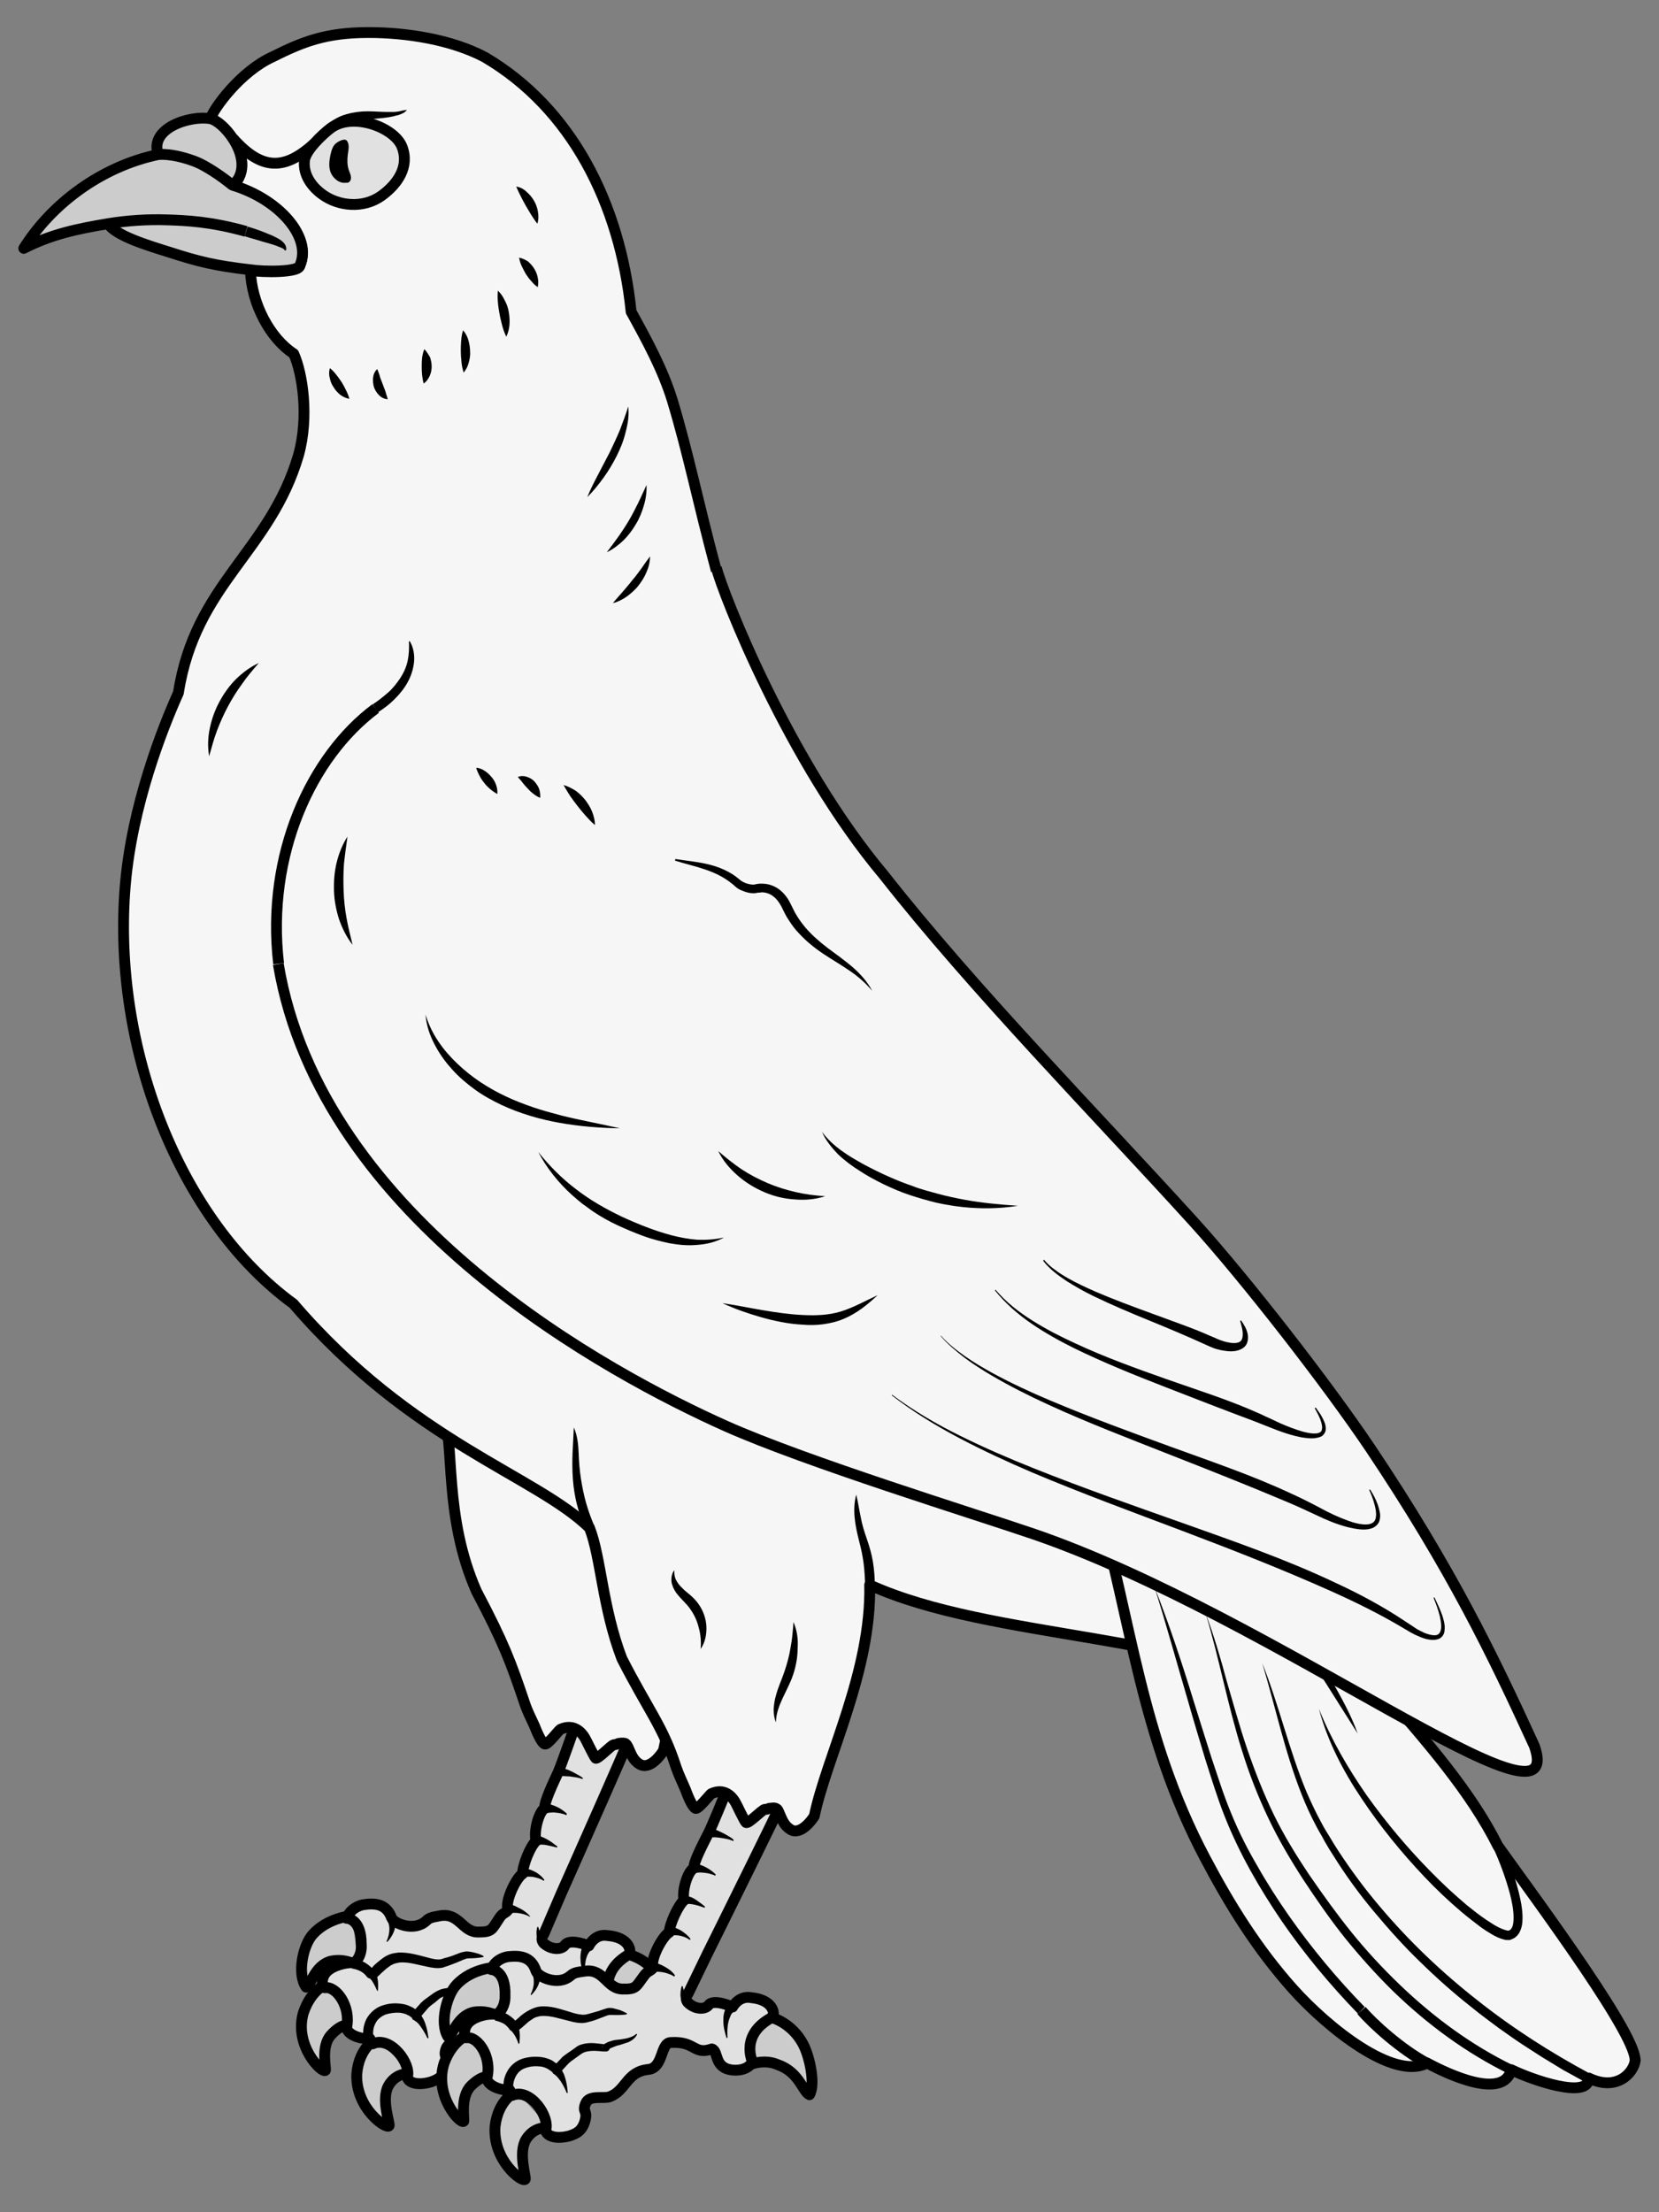 <?xml version="1.0" encoding="UTF-8" standalone="no"?>
<!DOCTYPE svg PUBLIC "-//W3C//DTD SVG 1.1//EN" "http://www.w3.org/Graphics/SVG/1.1/DTD/svg11.dtd">
<svg xmlns="http://www.w3.org/2000/svg" xmlns:dc="http://purl.org/dc/elements/1.1/" version="1.1" xmlns:xl="http://www.w3.org/1999/xlink" viewBox="67.5 85.5 229.5 306" width="229.5" height="306">
  <rect x="67.5" y="85.5" width="229.5" height="306" fill="#808080" stroke="none"/>
  <defs>
    <clipPath id="artboard_clip_path">
      <path d="M 67.5 85.5 L 297 85.5 L 297 391.5 L 67.5 391.5 Z"/>
    </clipPath>
  </defs>
  <g id="Pigeon_(1)" stroke-dasharray="none" fill="none" stroke="none" stroke-opacity="1" fill-opacity="1">
    <title>Pigeon (1)</title>
    <g id="Pigeon_(1)_Art" clip-path="url(#artboard_clip_path)">
      <title>Art</title>
      <g id="Group_139">
        <g id="Graphic_138">
          <path d="M 158.93 359.346 C 157.291 356.556 154.722 355.936 154.722 355.936 C 154.722 355.936 150.824 354.784 150.16 358.062 C 149.495 361.339 151.444 362.624 151.444 362.624 C 151.444 362.624 153.526 361.472 155.696 362.358 C 158.62 363.288 159.24 365.99 160.17 366.3 C 160.923 364.839 159.948 361.029 158.93 359.346 Z" fill="#ccc"/>
          <path d="M 158.93 359.346 C 157.291 356.556 154.722 355.936 154.722 355.936 C 154.722 355.936 150.824 354.784 150.16 358.062 C 149.495 361.339 151.444 362.624 151.444 362.624 C 151.444 362.624 153.526 361.472 155.696 362.358 C 158.62 363.288 159.24 365.99 160.17 366.3 C 160.923 364.839 159.948 361.029 158.93 359.346 Z" stroke="black" stroke-linecap="butt" stroke-linejoin="round" stroke-width="1.5"/>
        </g>
        <g id="Graphic_137">
          <path d="M 116.187 350.488 C 116.187 350.488 112.865 350.709 110.739 353.101 C 109.41 354.607 108.568 358.549 109.853 360.365 C 110.473 360.276 110.96 357.397 113.264 356.777 C 115.522 356.29 117.073 357.53 117.073 357.53" fill="#ccc"/>
          <path d="M 116.187 350.488 C 116.187 350.488 112.865 350.709 110.739 353.101 C 109.41 354.607 108.568 358.549 109.853 360.365 C 110.473 360.276 110.96 357.397 113.264 356.777 C 115.522 356.29 117.073 357.53 117.073 357.53" stroke="black" stroke-linecap="butt" stroke-linejoin="round" stroke-width="1.5"/>
        </g>
        <g id="Graphic_136">
          <path d="M 113.175 359.701 C 113.175 359.701 110.65 360.321 109.454 363.953 C 108.17 368.515 112.068 372.324 112.511 371.881 C 112.643 371.615 111.846 368.515 113.308 366.965 C 114.769 365.37 115.744 365.547 116.098 365.724" fill="#ccc"/>
          <path d="M 113.175 359.701 C 113.175 359.701 110.65 360.321 109.454 363.953 C 108.17 368.515 112.068 372.324 112.511 371.881 C 112.643 371.615 111.846 368.515 113.308 366.965 C 114.769 365.37 115.744 365.547 116.098 365.724" stroke="black" stroke-linecap="butt" stroke-linejoin="round" stroke-width="1.5"/>
        </g>
        <g id="Graphic_135">
          <path d="M 119.597 367.496 C 119.597 367.496 117.161 368.603 116.851 372.413 C 116.674 377.152 120.971 380.075 121.325 379.544 C 121.502 379.322 120.173 375.912 121.236 374.007 C 122.299 372.147 124.115 372.28 124.514 372.368" fill="#ccc"/>
          <path d="M 119.597 367.496 C 119.597 367.496 117.161 368.603 116.851 372.413 C 116.674 377.152 120.971 380.075 121.325 379.544 C 121.502 379.322 120.173 375.912 121.236 374.007 C 122.299 372.147 124.115 372.28 124.514 372.368" stroke="black" stroke-linecap="butt" stroke-linejoin="round" stroke-width="1.5"/>
        </g>
        <g id="Graphic_134">
          <path d="M 144.712 330.644 C 144.18 331.796 142.63 335.029 142.896 335.605 C 142.054 336.004 141.301 338.794 141.655 340.167 C 140.858 340.832 139.795 343.534 139.795 344.685 C 138.821 345.305 137.27 348.716 137.802 349.646 C 137.536 350.133 137.049 350.045 136.562 350.842 C 135.543 352.348 135.632 352.747 133.727 352.747 C 131.468 352.835 131.069 350.045 128.412 350.488 C 127.614 350.665 126.95 350.665 126.463 351.196 C 124.78 352.747 121.989 351.551 121.679 350.798 C 120.926 348.76 119.287 348.716 117.649 348.982 C 115.877 349.425 115.434 350.842 115.434 350.842 C 115.434 350.842 117.471 350.798 117.471 354.385 C 117.56 355.227 117.338 356.29 116.541 356.999 C 116.098 356.954 115.567 356.999 114.947 357.132 C 111.713 357.929 112.112 359.656 112.112 360.188 C 112.2 360.454 112.2 360.409 112.466 360.454 C 113.972 360.188 116.098 362.978 115.434 366.034 C 115.788 367.23 117.914 367.585 118.667 367.496 C 118.756 367.718 118.889 367.983 119.066 368.205 C 121.546 367.053 124.425 370.995 123.85 372.811 C 123.894 373.431 125.001 374.096 127.127 373.476 C 128.102 373.121 128.943 372.723 129.253 371.261 C 129.563 369.799 128.766 370.154 129.209 368.869 C 129.652 367.585 131.734 368.161 132.531 367.806 C 134.746 366.788 134.657 364.263 137.669 363.82 C 139.751 363.51 139.175 360.144 140.592 359.966 C 144.091 359.612 143.781 361.605 146.306 360.631 C 147.281 360.852 146.616 363.288 149.318 363.421 C 151.533 363.51 152.02 362.137 152.02 362.137 C 152.02 362.137 150.071 358.416 154.5 355.847 C 154.899 355.36 154.545 353.455 151.533 353.234 C 149.761 352.924 148.964 354.651 148.964 354.651 C 148.964 354.651 146.306 353.544 145.642 354.563 C 145.199 355.183 143.87 355.271 142.763 354.341 C 142.143 353.721 142.718 353.057 142.718 353.057 L 145.11 347.476 C 145.11 347.476 156.538 321.874 156.715 320.811 C 156.981 317.578 150.071 315.54 150.071 315.54 C 150.071 315.54 145.553 328.695 144.712 330.644 Z" fill="#e1e1e1"/>
          <path d="M 144.712 330.644 C 144.18 331.796 142.63 335.029 142.896 335.605 C 142.054 336.004 141.301 338.794 141.655 340.167 C 140.858 340.832 139.795 343.534 139.795 344.685 C 138.821 345.305 137.27 348.716 137.802 349.646 C 137.536 350.133 137.049 350.045 136.562 350.842 C 135.543 352.348 135.632 352.747 133.727 352.747 C 131.468 352.835 131.069 350.045 128.412 350.488 C 127.614 350.665 126.95 350.665 126.463 351.196 C 124.78 352.747 121.989 351.551 121.679 350.798 C 120.926 348.76 119.287 348.716 117.649 348.982 C 115.877 349.425 115.434 350.842 115.434 350.842 C 115.434 350.842 117.471 350.798 117.471 354.385 C 117.56 355.227 117.338 356.29 116.541 356.999 C 116.098 356.954 115.567 356.999 114.947 357.132 C 111.713 357.929 112.112 359.656 112.112 360.188 C 112.2 360.454 112.2 360.409 112.466 360.454 C 113.972 360.188 116.098 362.978 115.434 366.034 C 115.788 367.23 117.914 367.585 118.667 367.496 C 118.756 367.718 118.889 367.983 119.066 368.205 C 121.546 367.053 124.425 370.995 123.85 372.811 C 123.894 373.431 125.001 374.096 127.127 373.476 C 128.102 373.121 128.943 372.723 129.253 371.261 C 129.563 369.799 128.766 370.154 129.209 368.869 C 129.652 367.585 131.734 368.161 132.531 367.806 C 134.746 366.788 134.657 364.263 137.669 363.82 C 139.751 363.51 139.175 360.144 140.592 359.966 C 144.091 359.612 143.781 361.605 146.306 360.631 C 147.281 360.852 146.616 363.288 149.318 363.421 C 151.533 363.51 152.02 362.137 152.02 362.137 C 152.02 362.137 150.071 358.416 154.5 355.847 C 154.899 355.36 154.545 353.455 151.533 353.234 C 149.761 352.924 148.964 354.651 148.964 354.651 C 148.964 354.651 146.306 353.544 145.642 354.563 C 145.199 355.183 143.87 355.271 142.763 354.341 C 142.143 353.721 142.718 353.057 142.718 353.057 L 145.11 347.476 C 145.11 347.476 156.538 321.874 156.715 320.811 C 156.981 317.578 150.071 315.54 150.071 315.54 C 150.071 315.54 145.553 328.695 144.712 330.644 Z" stroke="black" stroke-linecap="butt" stroke-linejoin="round" stroke-width="1.5"/>
        </g>
        <g id="Graphic_133">
          <path d="M 143.161 353.81 C 142.896 353.632 142.63 353.411 142.408 353.101 C 142.187 352.791 142.054 352.437 141.965 352.038 L 141.833 352.038 C 141.7 352.437 141.7 352.879 141.744 353.367 C 141.788 353.81 141.921 354.297 142.187 354.74 Z" fill="black"/>
        </g>
        <g id="Graphic_132">
          <path d="M 120.926 350.842 C 121.059 351.063 121.192 351.285 121.236 351.506 C 121.325 351.772 121.369 352.038 121.369 352.304 C 121.369 352.879 121.236 353.455 120.971 354.031 L 121.059 354.12 C 121.502 353.677 121.856 353.101 122.078 352.437 C 122.166 352.127 122.255 351.772 122.255 351.418 C 122.255 351.063 122.211 350.665 122.122 350.31 Z" fill="black"/>
        </g>
        <g id="Graphic_131">
          <path d="M 119.775 360.852 C 119.819 360.409 119.819 359.966 119.775 359.479 C 119.73 359.258 119.686 358.992 119.642 358.77 C 119.553 358.505 119.465 358.239 119.243 357.973 L 118.402 358.992 C 118.49 358.992 118.623 359.125 118.756 359.258 C 118.889 359.391 119.022 359.568 119.11 359.745 C 119.332 360.099 119.509 360.498 119.686 360.897 Z" fill="black"/>
        </g>
        <g id="Graphic_130">
          <path d="M 124.514 364.794 C 124.691 364.883 124.913 365.016 125.134 365.193 C 125.356 365.37 125.533 365.592 125.71 365.857 C 126.064 366.345 126.374 366.876 126.64 367.452 L 126.773 367.408 C 126.684 366.788 126.596 366.167 126.374 365.547 C 126.286 365.237 126.153 364.927 125.976 364.617 C 125.798 364.307 125.621 363.997 125.311 363.687 Z" fill="black"/>
        </g>
        <g id="Graphic_129">
          <path d="M 148.477 358.903 C 148.388 358.15 148.388 357.397 148.521 356.689 C 148.609 356.334 148.698 356.024 148.875 355.714 C 149.052 355.448 149.23 355.183 149.451 355.006 L 148.477 354.075 C 148.166 354.474 147.989 354.917 147.901 355.316 C 147.812 355.759 147.768 356.157 147.812 356.6 C 147.812 356.999 147.901 357.397 147.989 357.796 C 148.078 358.195 148.211 358.549 148.344 358.903 Z" fill="black"/>
        </g>
        <g id="Graphic_128">
          <path d="M 148.166 331.486 C 147.945 331.264 147.679 331.132 147.369 330.954 C 147.103 330.822 146.838 330.644 146.528 330.511 C 146.262 330.379 145.952 330.246 145.642 330.157 C 145.509 330.113 145.332 330.069 145.155 330.024 C 145.066 329.98 144.977 329.98 144.889 329.98 C 144.844 329.98 144.756 329.98 144.667 329.98 C 144.623 329.98 144.357 330.024 144.224 330.113 L 145.066 331.132 C 144.977 331.22 144.8 331.22 144.844 331.22 C 144.889 331.22 144.933 331.22 145.022 331.176 C 145.155 331.176 145.287 331.176 145.42 331.176 C 145.686 331.176 145.996 331.22 146.306 331.22 C 146.882 331.309 147.502 331.353 148.034 331.575 Z" fill="black"/>
        </g>
        <g id="Graphic_127">
          <path d="M 145.908 336.358 C 145.509 336.004 145.022 335.649 144.534 335.428 C 144.269 335.295 144.003 335.207 143.737 335.118 C 143.604 335.074 143.471 335.029 143.294 335.029 L 143.073 334.985 L 142.94 334.985 L 142.896 334.985 C 142.896 334.985 142.851 334.985 142.896 334.985 L 142.851 336.314 C 142.94 336.314 142.94 336.314 142.94 336.314 L 142.984 336.314 L 143.073 336.314 L 143.25 336.27 C 143.383 336.27 143.471 336.225 143.604 336.225 C 143.826 336.225 144.091 336.181 144.357 336.225 C 144.844 336.27 145.376 336.358 145.863 336.58 Z" fill="black"/>
        </g>
        <g id="Graphic_126">
          <path d="M 144.623 340.92 C 144.18 340.61 143.781 340.256 143.294 339.99 C 143.073 339.857 142.807 339.724 142.497 339.592 C 142.187 339.503 141.833 339.37 141.345 339.547 L 141.877 340.787 C 141.877 340.743 142.098 340.655 142.275 340.655 C 142.497 340.655 142.763 340.655 142.984 340.699 C 143.471 340.787 144.003 340.92 144.534 341.053 Z" fill="black"/>
        </g>
        <g id="Graphic_125">
          <path d="M 142.807 345.527 C 142.63 345.305 142.453 345.084 142.231 344.907 C 142.01 344.73 141.788 344.552 141.523 344.42 C 141.257 344.287 140.991 344.154 140.681 344.065 C 140.371 343.977 140.017 343.888 139.529 344.065 L 140.149 345.217 C 140.149 345.172 140.327 345.084 140.548 345.084 C 140.77 345.084 141.035 345.084 141.257 345.128 C 141.744 345.217 142.275 345.35 142.718 345.66 Z" fill="black"/>
        </g>
        <g id="Graphic_124">
          <path d="M 140.858 350.621 C 140.681 350.355 140.459 350.178 140.238 350 C 140.017 349.823 139.751 349.646 139.485 349.513 C 139.219 349.38 138.953 349.247 138.688 349.115 C 138.555 349.07 138.378 349.026 138.245 348.982 C 138.068 348.937 137.89 348.893 137.625 348.937 L 137.979 350.222 C 137.979 350.222 138.068 350.178 138.156 350.133 C 138.245 350.133 138.378 350.089 138.511 350.089 C 138.776 350.089 139.042 350.089 139.264 350.133 C 139.529 350.178 139.795 350.222 140.061 350.31 C 140.327 350.399 140.548 350.488 140.77 350.621 Z" fill="black"/>
        </g>
        <g id="Graphic_123">
          <path d="M 116.187 357.796 C 116.585 357.84 116.984 357.973 117.338 358.15 C 117.693 358.328 118.003 358.593 118.224 358.903 C 118.357 359.08 118.534 359.169 118.712 359.169 C 118.844 359.169 119.022 359.169 119.199 359.169 C 119.287 359.169 119.42 359.125 119.509 359.08 C 119.642 359.036 119.775 358.903 119.907 358.726 L 119.863 358.815 L 119.952 358.726 L 119.907 358.77 L 120.262 358.416 L 120.616 358.106 C 120.838 357.885 121.059 357.707 121.325 357.53 C 121.546 357.353 121.812 357.22 122.034 357.132 C 122.299 357.043 122.565 356.999 122.831 356.954 C 123.982 356.866 125.223 357.264 126.551 357.53 C 126.906 357.619 127.216 357.663 127.57 357.707 C 127.925 357.752 128.323 357.752 128.766 357.663 C 128.988 357.575 129.12 357.53 129.298 357.486 L 129.785 357.309 C 130.095 357.176 130.405 357.087 130.715 356.954 L 131.645 356.556 C 131.778 356.512 131.911 356.467 132 356.423 C 132.132 356.423 132.265 356.379 132.398 356.379 C 133.018 356.379 133.683 356.334 134.391 356.201 L 134.391 356.069 C 134.081 355.891 133.771 355.759 133.417 355.67 C 133.107 355.581 132.752 355.493 132.398 355.448 C 132.221 355.448 132 355.404 131.822 355.448 C 131.601 355.493 131.424 355.537 131.247 355.581 L 130.316 355.936 C 130.006 356.069 129.696 356.157 129.386 356.246 L 128.899 356.379 C 128.766 356.423 128.545 356.512 128.456 356.512 C 128.013 356.6 127.349 356.467 126.729 356.29 C 125.488 355.98 124.16 355.537 122.654 355.581 C 122.255 355.626 121.901 355.67 121.502 355.803 C 121.103 355.936 120.793 356.113 120.483 356.334 C 120.173 356.556 119.907 356.777 119.642 356.999 C 119.509 357.132 119.376 357.22 119.243 357.353 L 118.933 357.707 L 118.889 357.752 L 118.844 357.796 L 118.756 357.885 L 118.712 357.973 C 118.756 357.885 118.844 357.84 118.889 357.84 C 118.933 357.84 118.933 357.84 118.933 357.84 C 118.933 357.84 118.844 357.84 118.8 357.84 L 119.287 358.106 C 118.933 357.619 118.446 357.264 117.959 356.954 C 117.427 356.689 116.896 356.512 116.32 356.467 Z" fill="black"/>
        </g>
        <g id="Graphic_122">
          <path d="M 135.853 358.859 C 135.499 359.213 135.011 359.391 134.524 359.523 C 134.258 359.568 134.037 359.612 133.771 359.701 C 133.505 359.745 133.284 359.789 133.018 359.834 C 132.708 359.878 132.442 360.011 132.177 360.099 C 132.044 360.144 131.911 360.188 131.778 360.276 C 131.689 360.321 131.645 360.365 131.512 360.454 C 131.468 360.498 131.424 360.542 131.335 360.631 C 131.291 360.675 131.291 360.719 131.247 360.808 C 131.202 360.897 131.202 360.985 131.247 361.029 L 131.247 360.985 L 131.247 360.941 L 131.247 360.897 C 131.247 360.852 131.247 360.852 131.247 360.852 C 131.247 360.808 131.291 360.764 131.291 360.764 C 131.335 360.631 131.468 360.586 131.512 360.586 C 131.557 360.542 131.601 360.586 131.601 360.542 C 131.645 360.542 131.645 360.542 131.645 360.542 L 131.557 360.542 L 131.379 360.542 L 130.981 360.498 C 130.715 360.498 130.449 360.454 130.139 360.454 C 129.563 360.454 128.943 360.498 128.367 360.719 C 128.057 360.852 127.792 360.985 127.526 361.162 L 127.216 361.384 L 126.906 361.605 C 126.684 361.782 126.463 361.915 126.241 362.092 C 126.109 362.181 126.02 362.27 125.887 362.402 C 125.754 362.491 125.666 362.624 125.577 362.713 L 124.514 363.908 L 125.488 363.953 C 125.356 363.82 125.311 363.731 125.223 363.643 C 125.134 363.554 125.045 363.466 124.957 363.421 C 124.78 363.288 124.558 363.155 124.337 363.067 C 123.894 362.845 123.451 362.713 123.008 362.668 C 122.078 362.535 121.192 362.624 120.306 362.934 C 119.42 363.244 118.623 363.953 118.18 364.794 C 117.737 365.68 117.649 366.655 117.826 367.541 L 119.154 367.319 C 119.066 366.655 119.11 365.99 119.42 365.414 C 119.686 364.839 120.173 364.44 120.793 364.174 C 121.413 363.953 122.166 363.864 122.831 363.908 C 123.185 363.953 123.495 364.041 123.805 364.174 C 123.938 364.263 124.115 364.307 124.204 364.396 C 124.248 364.44 124.337 364.484 124.381 364.529 C 124.425 364.573 124.514 364.661 124.514 364.661 L 124.558 364.706 C 124.78 364.971 125.178 364.971 125.444 364.75 L 125.488 364.706 L 126.507 363.51 C 126.817 363.111 127.172 362.845 127.614 362.535 L 127.925 362.27 L 128.235 362.004 C 128.367 361.871 128.589 361.782 128.766 361.694 C 129.165 361.517 129.608 361.472 130.139 361.472 C 130.405 361.472 130.626 361.472 130.892 361.472 L 131.291 361.472 L 131.512 361.472 L 131.645 361.472 C 131.689 361.472 131.689 361.472 131.778 361.472 C 131.822 361.472 131.822 361.472 131.911 361.428 C 131.955 361.428 132.088 361.339 132.177 361.207 C 132.177 361.162 132.221 361.118 132.221 361.118 C 132.221 361.074 132.221 361.074 132.221 361.029 C 132.221 360.985 132.221 360.985 132.221 360.941 L 132.221 360.897 L 132.221 360.852 C 132.221 360.852 132.221 360.941 132.221 360.985 C 132.221 361.029 132.177 361.074 132.177 361.074 C 132.132 361.118 132.132 361.118 132.132 361.118 C 132.132 361.118 132.177 361.074 132.221 361.074 C 132.31 361.029 132.442 360.985 132.531 360.897 C 132.752 360.808 132.974 360.675 133.195 360.631 C 133.417 360.586 133.727 360.498 133.993 360.409 C 134.258 360.321 134.524 360.232 134.746 360.099 C 135.233 359.834 135.764 359.479 135.942 358.903 Z" fill="black"/>
        </g>
        <g id="Graphic_121">
          <path d="M 128.81 281.036 C 130.449 285.067 128.81 295.21 133.417 305.619 C 137.226 312.839 138.156 315.408 140.061 321.033 C 140.415 322.14 140.947 323.159 141.434 324.222 C 141.611 324.665 142.408 326.702 142.896 326.747 C 143.294 326.835 144.667 324.975 145.022 324.709 C 146.838 323.868 147.945 325.108 148.388 325.861 C 148.565 326.126 149.672 328.474 149.894 328.695 C 150.16 328.917 152.064 326.879 152.419 326.835 C 153.26 326.747 152.551 326.702 153.393 326.614 C 153.615 326.614 153.88 326.569 154.057 326.702 C 154.19 326.791 154.279 327.012 154.368 327.145 C 154.81 328.12 155.076 329.005 156.006 329.537 C 157.424 330.379 159.018 328.12 159.284 327.632 C 160.879 319.527 166.991 308.985 166.637 297.07" fill="#f6f6f6"/>
          <path d="M 128.81 281.036 C 130.449 285.067 128.81 295.21 133.417 305.619 C 137.226 312.839 138.156 315.408 140.061 321.033 C 140.415 322.14 140.947 323.159 141.434 324.222 C 141.611 324.665 142.408 326.702 142.896 326.747 C 143.294 326.835 144.667 324.975 145.022 324.709 C 146.838 323.868 147.945 325.108 148.388 325.861 C 148.565 326.126 149.672 328.474 149.894 328.695 C 150.16 328.917 152.064 326.879 152.419 326.835 C 153.26 326.747 152.551 326.702 153.393 326.614 C 153.615 326.614 153.88 326.569 154.057 326.702 C 154.19 326.791 154.279 327.012 154.368 327.145 C 154.81 328.12 155.076 329.005 156.006 329.537 C 157.424 330.379 159.018 328.12 159.284 327.632 C 160.879 319.527 166.991 308.985 166.637 297.07" stroke="black" stroke-linecap="butt" stroke-linejoin="round" stroke-width="1.5"/>
        </g>
        <g id="Graphic_120">
          <path d="M 156.981 303.936 C 156.936 305.176 156.848 306.327 156.626 307.435 C 156.449 308.586 156.184 309.694 155.785 310.757 C 155.431 311.82 154.943 312.927 154.633 314.123 C 154.456 314.699 154.368 315.363 154.368 315.983 C 154.368 316.603 154.456 317.268 154.722 317.799 C 154.766 316.559 155.165 315.54 155.652 314.477 C 156.139 313.414 156.671 312.396 157.069 311.2 C 157.468 310.004 157.689 308.764 157.689 307.523 C 157.645 306.283 157.468 305.043 156.981 303.936 Z" fill="black"/>
        </g>
        <g id="Graphic_119">
          <path d="M 178.596 368.249 C 177.09 365.414 174.521 364.661 174.521 364.661 C 174.521 364.661 170.667 363.377 169.87 366.61 C 169.073 369.844 170.933 371.217 170.933 371.217 C 170.933 371.217 173.059 370.154 175.185 371.128 C 178.064 372.147 178.596 374.893 179.482 375.248 C 180.323 373.83 179.526 370.021 178.596 368.249 Z" fill="#ccc"/>
          <path d="M 178.596 368.249 C 177.09 365.414 174.521 364.661 174.521 364.661 C 174.521 364.661 170.667 363.377 169.87 366.61 C 169.073 369.844 170.933 371.217 170.933 371.217 C 170.933 371.217 173.059 370.154 175.185 371.128 C 178.064 372.147 178.596 374.893 179.482 375.248 C 180.323 373.83 179.526 370.021 178.596 368.249 Z" stroke="black" stroke-linecap="butt" stroke-linejoin="round" stroke-width="1.5"/>
        </g>
        <g id="Graphic_118">
          <path d="M 136.207 357.619 C 136.207 357.619 132.885 357.663 130.671 360.011 C 129.298 361.428 128.279 365.37 129.475 367.23 C 130.095 367.186 130.715 364.307 133.063 363.82 C 135.366 363.466 136.827 364.706 136.827 364.706" fill="#ccc"/>
          <path d="M 136.207 357.619 C 136.207 357.619 132.885 357.663 130.671 360.011 C 129.298 361.428 128.279 365.37 129.475 367.23 C 130.095 367.186 130.715 364.307 133.063 363.82 C 135.366 363.466 136.827 364.706 136.827 364.706" stroke="black" stroke-linecap="butt" stroke-linejoin="round" stroke-width="1.5"/>
        </g>
        <g id="Graphic_117">
          <path d="M 132.841 366.743 C 132.841 366.743 130.272 367.23 128.943 370.862 C 127.482 375.38 131.202 379.367 131.645 378.924 C 131.778 378.658 131.114 375.558 132.664 374.007 C 134.214 372.501 135.144 372.678 135.499 372.856" fill="#ccc"/>
          <path d="M 132.841 366.743 C 132.841 366.743 130.272 367.23 128.943 370.862 C 127.482 375.38 131.202 379.367 131.645 378.924 C 131.778 378.658 131.114 375.558 132.664 374.007 C 134.214 372.501 135.144 372.678 135.499 372.856" stroke="black" stroke-linecap="butt" stroke-linejoin="round" stroke-width="1.5"/>
        </g>
        <g id="Graphic_116">
          <path d="M 138.909 374.805 C 138.909 374.805 136.429 375.823 135.986 379.632 C 135.632 384.372 139.795 387.472 140.149 386.941 C 140.327 386.719 139.131 383.265 140.282 381.404 C 141.434 379.588 143.206 379.765 143.604 379.898" fill="#ccc"/>
          <path d="M 138.909 374.805 C 138.909 374.805 136.429 375.823 135.986 379.632 C 135.632 384.372 139.795 387.472 140.149 386.941 C 140.327 386.719 139.131 383.265 140.282 381.404 C 141.434 379.588 143.206 379.765 143.604 379.898" stroke="black" stroke-linecap="butt" stroke-linejoin="round" stroke-width="1.5"/>
        </g>
        <g id="Graphic_115">
          <path d="M 165.529 339.016 C 164.954 340.167 163.27 343.312 163.536 343.888 C 162.65 344.242 161.809 346.988 162.119 348.362 C 161.322 349.026 160.126 351.639 160.081 352.791 C 159.063 353.367 157.379 356.689 157.867 357.663 C 157.557 358.15 157.114 358.062 156.582 358.815 C 155.475 360.276 155.563 360.675 153.659 360.631 C 151.4 360.631 151.09 357.796 148.432 358.15 C 147.635 358.283 146.971 358.283 146.439 358.77 C 144.712 360.276 141.965 358.948 141.655 358.15 C 140.991 356.069 139.352 355.98 137.713 356.157 C 135.897 356.512 135.454 357.929 135.454 357.929 C 135.454 357.929 137.492 357.929 137.359 361.561 C 137.403 362.402 137.137 363.421 136.296 364.13 C 135.853 364.086 135.321 364.086 134.701 364.174 C 131.468 364.839 131.778 366.566 131.734 367.098 C 131.778 367.363 131.822 367.363 132.088 367.363 C 133.594 367.186 135.632 370.021 134.834 373.033 C 135.144 374.273 137.27 374.672 138.023 374.627 C 138.112 374.849 138.201 375.115 138.378 375.336 C 140.902 374.273 143.604 378.348 142.984 380.164 C 143.028 380.784 144.091 381.493 146.218 380.961 C 147.192 380.651 148.034 380.297 148.432 378.835 C 148.831 377.374 147.989 377.684 148.521 376.443 C 149.008 375.203 151.046 375.868 151.887 375.513 C 154.146 374.627 154.146 372.058 157.202 371.748 C 159.284 371.527 158.841 368.116 160.258 368.028 C 163.758 367.806 163.403 369.799 165.972 368.914 C 166.947 369.179 166.194 371.571 168.851 371.837 C 171.066 372.014 171.598 370.685 171.598 370.685 C 171.598 370.685 169.781 366.92 174.344 364.529 C 174.742 364.041 174.477 362.137 171.465 361.827 C 169.693 361.472 168.851 363.111 168.851 363.111 C 168.851 363.111 166.238 361.915 165.529 362.845 C 165.086 363.466 163.713 363.51 162.695 362.535 C 162.119 361.915 162.695 361.251 162.695 361.251 L 165.352 355.759 C 165.352 355.759 177.843 330.644 178.064 329.626 C 178.463 326.437 171.642 324.089 171.642 324.089 C 171.642 324.089 166.504 337.111 165.529 339.016 Z" fill="#e1e1e1"/>
          <path d="M 165.529 339.016 C 164.954 340.167 163.27 343.312 163.536 343.888 C 162.65 344.242 161.809 346.988 162.119 348.362 C 161.322 349.026 160.126 351.639 160.081 352.791 C 159.063 353.367 157.379 356.689 157.867 357.663 C 157.557 358.15 157.114 358.062 156.582 358.815 C 155.475 360.276 155.563 360.675 153.659 360.631 C 151.4 360.631 151.09 357.796 148.432 358.15 C 147.635 358.283 146.971 358.283 146.439 358.77 C 144.712 360.276 141.965 358.948 141.655 358.15 C 140.991 356.069 139.352 355.98 137.713 356.157 C 135.897 356.512 135.454 357.929 135.454 357.929 C 135.454 357.929 137.492 357.929 137.359 361.561 C 137.403 362.402 137.137 363.421 136.296 364.13 C 135.853 364.086 135.321 364.086 134.701 364.174 C 131.468 364.839 131.778 366.566 131.734 367.098 C 131.778 367.363 131.822 367.363 132.088 367.363 C 133.594 367.186 135.632 370.021 134.834 373.033 C 135.144 374.273 137.27 374.672 138.023 374.627 C 138.112 374.849 138.201 375.115 138.378 375.336 C 140.902 374.273 143.604 378.348 142.984 380.164 C 143.028 380.784 144.091 381.493 146.218 380.961 C 147.192 380.651 148.034 380.297 148.432 378.835 C 148.831 377.374 147.989 377.684 148.521 376.443 C 149.008 375.203 151.046 375.868 151.887 375.513 C 154.146 374.627 154.146 372.058 157.202 371.748 C 159.284 371.527 158.841 368.116 160.258 368.028 C 163.758 367.806 163.403 369.799 165.972 368.914 C 166.947 369.179 166.194 371.571 168.851 371.837 C 171.066 372.014 171.598 370.685 171.598 370.685 C 171.598 370.685 169.781 366.92 174.344 364.529 C 174.742 364.041 174.477 362.137 171.465 361.827 C 169.693 361.472 168.851 363.111 168.851 363.111 C 168.851 363.111 166.238 361.915 165.529 362.845 C 165.086 363.466 163.713 363.51 162.695 362.535 C 162.119 361.915 162.695 361.251 162.695 361.251 L 165.352 355.759 C 165.352 355.759 177.843 330.644 178.064 329.626 C 178.463 326.437 171.642 324.089 171.642 324.089 C 171.642 324.089 166.504 337.111 165.529 339.016 Z" stroke="black" stroke-linecap="butt" stroke-linejoin="round" stroke-width="1.5"/>
        </g>
        <g id="Graphic_114">
          <path d="M 163.049 362.048 C 162.783 361.871 162.517 361.649 162.34 361.295 C 162.163 360.985 161.986 360.586 161.942 360.232 L 161.809 360.232 C 161.676 360.631 161.632 361.074 161.632 361.517 C 161.676 361.96 161.764 362.447 162.03 362.89 Z" fill="black"/>
        </g>
        <g id="Graphic_113">
          <path d="M 140.947 358.195 C 141.08 358.416 141.212 358.638 141.257 358.903 C 141.345 359.169 141.345 359.435 141.345 359.701 C 141.345 360.276 141.168 360.852 140.902 361.384 L 140.991 361.472 C 141.434 361.029 141.833 360.498 142.054 359.834 C 142.187 359.523 142.231 359.169 142.275 358.815 C 142.32 358.46 142.275 358.062 142.187 357.707 Z" fill="black"/>
        </g>
        <g id="Graphic_112">
          <path d="M 139.352 368.161 C 139.396 367.718 139.441 367.275 139.396 366.788 C 139.396 366.566 139.352 366.3 139.264 366.079 C 139.175 365.813 139.086 365.547 138.865 365.282 L 137.979 366.256 C 138.068 366.256 138.201 366.389 138.333 366.522 C 138.466 366.655 138.555 366.832 138.688 367.009 C 138.909 367.363 139.086 367.762 139.219 368.205 Z" fill="black"/>
        </g>
        <g id="Graphic_111">
          <path d="M 143.959 372.28 C 144.136 372.368 144.357 372.546 144.534 372.723 C 144.712 372.9 144.889 373.166 145.066 373.387 C 145.376 373.874 145.686 374.45 145.908 375.026 L 146.04 374.982 C 145.996 374.362 145.908 373.741 145.73 373.077 C 145.642 372.767 145.553 372.457 145.376 372.147 C 145.243 371.837 145.022 371.527 144.712 371.217 Z" fill="black"/>
        </g>
        <g id="Graphic_110">
          <path d="M 168.143 367.363 C 168.098 366.61 168.098 365.857 168.276 365.149 C 168.364 364.794 168.497 364.484 168.63 364.174 C 168.807 363.908 169.029 363.687 169.25 363.51 L 168.32 362.58 C 168.01 362.978 167.833 363.377 167.7 363.82 C 167.567 364.263 167.567 364.661 167.567 365.06 C 167.567 365.459 167.611 365.857 167.7 366.256 C 167.788 366.655 167.877 367.009 168.01 367.408 Z" fill="black"/>
        </g>
        <g id="Graphic_109">
          <path d="M 168.984 339.99 C 168.763 339.769 168.497 339.592 168.231 339.459 C 167.965 339.281 167.7 339.149 167.434 339.016 C 167.168 338.883 166.858 338.75 166.592 338.617 C 166.46 338.573 166.282 338.484 166.105 338.44 C 166.017 338.396 165.928 338.396 165.839 338.351 C 165.795 338.351 165.707 338.351 165.618 338.351 C 165.574 338.351 165.308 338.396 165.175 338.484 L 165.972 339.547 C 165.884 339.636 165.707 339.636 165.751 339.636 C 165.795 339.636 165.839 339.636 165.928 339.636 C 166.061 339.636 166.194 339.636 166.327 339.636 C 166.592 339.636 166.902 339.68 167.213 339.724 C 167.788 339.813 168.408 339.902 168.94 340.167 Z" fill="black"/>
        </g>
        <g id="Graphic_108">
          <path d="M 166.504 344.774 C 166.105 344.375 165.662 344.065 165.175 343.799 C 164.909 343.666 164.643 343.534 164.378 343.445 C 164.245 343.401 164.112 343.356 163.935 343.312 L 163.713 343.268 L 163.58 343.268 L 163.536 343.268 C 163.536 343.268 163.492 343.268 163.536 343.268 L 163.448 344.597 C 163.536 344.597 163.536 344.597 163.536 344.597 L 163.58 344.597 L 163.669 344.597 L 163.846 344.552 C 163.979 344.552 164.068 344.508 164.201 344.508 C 164.422 344.508 164.688 344.508 164.954 344.552 C 165.441 344.597 165.972 344.73 166.46 344.951 Z" fill="black"/>
        </g>
        <g id="Graphic_107">
          <path d="M 165.042 349.247 C 164.643 348.893 164.201 348.583 163.758 348.273 C 163.536 348.14 163.27 347.963 162.96 347.874 C 162.65 347.786 162.296 347.653 161.809 347.741 L 162.296 348.982 C 162.296 348.937 162.517 348.849 162.739 348.849 C 162.96 348.849 163.226 348.893 163.448 348.937 C 163.935 349.026 164.466 349.203 164.954 349.38 Z" fill="black"/>
        </g>
        <g id="Graphic_106">
          <path d="M 163.049 353.765 C 162.916 353.5 162.695 353.322 162.473 353.101 C 162.252 352.924 162.03 352.747 161.764 352.569 C 161.499 352.437 161.233 352.259 160.923 352.171 C 160.613 352.082 160.258 351.949 159.771 352.127 L 160.347 353.322 C 160.347 353.278 160.569 353.19 160.746 353.19 C 160.967 353.19 161.233 353.19 161.454 353.234 C 161.942 353.322 162.473 353.5 162.872 353.81 Z" fill="black"/>
        </g>
        <g id="Graphic_105">
          <path d="M 160.879 358.77 C 160.746 358.505 160.524 358.328 160.303 358.106 C 160.081 357.929 159.816 357.752 159.594 357.619 C 159.328 357.486 159.063 357.309 158.797 357.22 C 158.664 357.176 158.487 357.087 158.354 357.043 C 158.177 356.999 158 356.954 157.734 356.999 L 158 358.283 C 158 358.283 158.088 358.239 158.177 358.239 C 158.265 358.239 158.398 358.239 158.531 358.239 C 158.797 358.239 159.063 358.283 159.284 358.328 C 159.55 358.372 159.816 358.46 160.037 358.549 C 160.303 358.638 160.524 358.726 160.746 358.903 Z" fill="black"/>
        </g>
        <g id="Graphic_104">
          <path d="M 135.942 364.971 C 136.34 365.06 136.739 365.193 137.093 365.37 C 137.448 365.547 137.713 365.857 137.935 366.123 C 138.023 366.3 138.201 366.389 138.378 366.389 C 138.511 366.389 138.688 366.433 138.865 366.389 C 138.953 366.389 139.086 366.345 139.219 366.3 C 139.352 366.256 139.529 366.123 139.618 365.99 L 139.574 366.079 L 139.662 365.99 L 139.618 366.034 L 140.017 365.68 L 140.371 365.37 C 140.592 365.149 140.858 364.971 141.08 364.839 C 141.301 364.661 141.567 364.529 141.788 364.484 C 142.054 364.396 142.32 364.351 142.586 364.351 C 143.737 364.307 144.977 364.75 146.306 365.06 C 146.616 365.149 146.971 365.237 147.325 365.282 C 147.679 365.326 148.078 365.37 148.521 365.282 C 148.742 365.237 148.875 365.193 149.052 365.149 L 149.54 365.016 C 149.85 364.927 150.16 364.794 150.514 364.661 L 151.444 364.307 C 151.577 364.263 151.71 364.219 151.798 364.219 C 151.931 364.219 152.064 364.219 152.197 364.219 C 152.817 364.219 153.482 364.263 154.19 364.13 L 154.235 363.997 C 153.925 363.82 153.615 363.687 153.304 363.554 C 152.994 363.466 152.64 363.377 152.33 363.288 C 152.153 363.244 151.931 363.244 151.754 363.244 C 151.533 363.244 151.356 363.333 151.178 363.377 L 150.248 363.687 C 149.938 363.776 149.628 363.864 149.318 363.953 L 148.831 364.086 C 148.698 364.13 148.477 364.174 148.388 364.174 C 147.945 364.219 147.281 364.086 146.705 363.908 C 145.465 363.554 144.18 363.023 142.674 363.023 C 142.275 363.023 141.921 363.067 141.523 363.2 C 141.124 363.333 140.77 363.51 140.459 363.687 C 140.149 363.864 139.839 364.086 139.574 364.307 C 139.441 364.44 139.308 364.529 139.175 364.661 L 138.821 364.971 L 138.776 365.016 L 138.732 365.06 L 138.643 365.149 L 138.599 365.237 C 138.643 365.149 138.732 365.104 138.776 365.104 C 138.821 365.104 138.821 365.104 138.821 365.104 C 138.821 365.104 138.732 365.104 138.688 365.104 L 139.131 365.414 C 138.776 364.927 138.333 364.529 137.846 364.219 C 137.359 363.908 136.783 363.731 136.252 363.643 Z" fill="black"/>
        </g>
        <g id="Graphic_103">
          <path d="M 155.519 366.832 C 155.12 367.186 154.678 367.319 154.19 367.452 C 153.925 367.496 153.703 367.541 153.437 367.585 C 153.172 367.629 152.95 367.629 152.64 367.673 C 152.33 367.718 152.064 367.806 151.798 367.895 C 151.666 367.939 151.533 367.983 151.4 368.072 C 151.311 368.116 151.267 368.161 151.134 368.205 C 151.09 368.249 151.046 368.293 150.957 368.382 C 150.913 368.426 150.913 368.471 150.868 368.559 C 150.824 368.648 150.824 368.736 150.824 368.781 L 150.824 368.736 L 150.824 368.692 L 150.824 368.648 L 150.824 368.603 C 150.824 368.559 150.868 368.559 150.868 368.515 C 150.957 368.382 151.09 368.338 151.09 368.338 C 151.178 368.338 151.178 368.338 151.178 368.293 C 151.223 368.293 151.223 368.293 151.223 368.293 L 151.134 368.293 L 150.957 368.249 L 150.558 368.205 C 150.293 368.161 150.027 368.161 149.717 368.116 C 149.141 368.072 148.521 368.116 147.945 368.293 C 147.635 368.382 147.369 368.515 147.103 368.736 L 146.793 368.958 L 146.483 369.179 C 146.262 369.312 146.04 369.489 145.775 369.667 C 145.642 369.755 145.553 369.844 145.42 369.932 C 145.287 370.021 145.199 370.154 145.11 370.242 L 144.003 371.394 L 144.977 371.438 C 144.889 371.305 144.8 371.217 144.712 371.128 C 144.623 371.04 144.534 370.951 144.446 370.907 C 144.269 370.774 144.047 370.641 143.87 370.508 C 143.471 370.287 142.984 370.154 142.541 370.065 C 141.611 369.932 140.77 369.977 139.839 370.242 C 138.953 370.508 138.112 371.173 137.669 372.014 C 137.182 372.856 137.049 373.83 137.182 374.76 L 138.511 374.583 C 138.422 373.919 138.555 373.254 138.865 372.678 C 139.175 372.103 139.662 371.704 140.282 371.527 C 140.902 371.305 141.655 371.261 142.32 371.35 C 142.674 371.394 142.984 371.527 143.25 371.66 C 143.383 371.748 143.516 371.837 143.649 371.925 C 143.693 371.97 143.781 372.014 143.826 372.058 C 143.87 372.103 143.959 372.191 143.959 372.191 L 144.003 372.236 C 144.224 372.501 144.623 372.546 144.889 372.28 L 144.933 372.236 L 145.996 371.084 C 146.306 370.73 146.705 370.464 147.148 370.154 L 147.458 369.932 L 147.812 369.667 C 147.989 369.534 148.166 369.445 148.388 369.356 C 148.787 369.224 149.274 369.179 149.761 369.179 C 150.027 369.179 150.248 369.224 150.514 369.224 L 150.913 369.268 L 151.134 369.268 L 151.267 369.268 C 151.311 369.268 151.311 369.268 151.4 369.268 C 151.444 369.268 151.444 369.268 151.533 369.224 C 151.577 369.224 151.71 369.135 151.798 369.002 C 151.798 368.958 151.843 368.914 151.843 368.914 C 151.843 368.869 151.843 368.869 151.843 368.825 C 151.843 368.781 151.843 368.781 151.843 368.736 L 151.843 368.692 L 151.843 368.648 C 151.843 368.648 151.843 368.736 151.843 368.781 C 151.843 368.825 151.798 368.869 151.798 368.869 C 151.754 368.914 151.754 368.914 151.754 368.914 C 151.754 368.914 151.798 368.869 151.843 368.869 C 151.931 368.825 152.064 368.781 152.153 368.736 C 152.374 368.648 152.596 368.559 152.817 368.471 C 153.039 368.426 153.349 368.338 153.615 368.249 C 153.88 368.161 154.146 368.072 154.412 367.983 C 154.943 367.762 155.431 367.363 155.652 366.876 Z" fill="black"/>
        </g>
        <g id="Graphic_102">
          <path d="M 189.713 207.997 C 208.316 230.099 210.177 245.912 222.269 259.421 C 242.555 280.46 234.538 296.051 258.633 311.465 L 249.066 318.508 L 250.572 321.298 C 232.678 311.333 204.684 312.396 187.809 304.733 C 188.075 316.648 181.829 328.607 180.146 336.712 C 179.88 337.155 178.286 339.414 176.868 338.573 C 175.938 337.997 175.672 337.155 175.23 336.137 C 175.141 335.959 175.097 335.782 174.919 335.694 C 174.742 335.561 174.477 335.561 174.255 335.605 C 173.414 335.649 174.122 335.738 173.281 335.782 C 172.926 335.827 171.022 337.82 170.712 337.598 C 170.446 337.377 169.383 335.029 169.206 334.764 C 168.763 334.011 167.7 332.77 165.884 333.612 C 165.574 333.878 164.156 335.694 163.758 335.649 C 163.27 335.561 162.517 333.568 162.34 333.08 C 161.897 332.017 161.366 330.954 161.011 329.891 C 159.195 324.266 157.247 322.184 153.526 314.92 C 150.824 307.833 150.647 300.924 149.052 296.849 C 141.611 289.585 124.514 284.978 108.081 265.844 C 92.357 254.372 82.967 230.453 84.827 207.997 C 85.758 196.879 90.01 186.16 92.18 181.332 C 94.528 166.228 104.848 161.888 108.79 148.467 C 110.296 143.107 109.321 137.039 108.126 134.426 C 104.848 132.3 102.279 127.472 102.146 122.91 C 103.829 123.176 108.923 123.264 108.967 122.245 C 110.65 118.48 106.221 113.21 99.666 111.216 L 99.754 111.172 L 99.666 111.216 C 101.659 109.4 100.994 106.743 99.666 104.75 C 98.735 103.332 97.495 102.269 96.565 102.003 C 97.097 100.409 100.817 95.359 105.202 93.366 C 109.366 91.284 112.555 90 118.49 90 C 123.761 90 129.962 90.974 134.568 93.411 C 146.528 100.453 153.26 113.564 154.81 128.624 C 156.981 132.566 159.195 136.596 160.524 140.937 C 162.739 148.29 164.023 154.845 166.504 164.102 C 167.434 167.779 176.558 191.033 189.669 206.624" fill="#f6f6f6"/>
          <path d="M 189.713 207.997 C 208.316 230.099 210.177 245.912 222.269 259.421 C 242.555 280.46 234.538 296.051 258.633 311.465 L 249.066 318.508 L 250.572 321.298 C 232.678 311.333 204.684 312.396 187.809 304.733 C 188.075 316.648 181.829 328.607 180.146 336.712 C 179.88 337.155 178.286 339.414 176.868 338.573 C 175.938 337.997 175.672 337.155 175.23 336.137 C 175.141 335.959 175.097 335.782 174.919 335.694 C 174.742 335.561 174.477 335.561 174.255 335.605 C 173.414 335.649 174.122 335.738 173.281 335.782 C 172.926 335.827 171.022 337.82 170.712 337.598 C 170.446 337.377 169.383 335.029 169.206 334.764 C 168.763 334.011 167.7 332.77 165.884 333.612 C 165.574 333.878 164.156 335.694 163.758 335.649 C 163.27 335.561 162.517 333.568 162.34 333.08 C 161.897 332.017 161.366 330.954 161.011 329.891 C 159.195 324.266 157.247 322.184 153.526 314.92 C 150.824 307.833 150.647 300.924 149.052 296.849 C 141.611 289.585 124.514 284.978 108.081 265.844 C 92.357 254.372 82.967 230.453 84.827 207.997 C 85.758 196.879 90.01 186.16 92.18 181.332 C 94.528 166.228 104.848 161.888 108.79 148.467 C 110.296 143.107 109.321 137.039 108.126 134.426 C 104.848 132.3 102.279 127.472 102.146 122.91 C 103.829 123.176 108.923 123.264 108.967 122.245 C 110.65 118.48 106.221 113.21 99.666 111.216 L 99.754 111.172 L 99.666 111.216 C 101.659 109.4 100.994 106.743 99.666 104.75 C 98.735 103.332 97.495 102.269 96.565 102.003 C 97.097 100.409 100.817 95.359 105.202 93.366 C 109.366 91.284 112.555 90 118.49 90 C 123.761 90 129.962 90.974 134.568 93.411 C 146.528 100.453 153.26 113.564 154.81 128.624 C 156.981 132.566 159.195 136.596 160.524 140.937 C 162.739 148.29 164.023 154.845 166.504 164.102 C 167.434 167.779 176.558 191.033 189.669 206.624" stroke="black" stroke-linecap="butt" stroke-linejoin="round" stroke-width="1.5"/>
        </g>
        <g id="Graphic_101">
          <path d="M 113.131 136.419 C 112.998 136.906 112.998 137.394 113.131 137.837 C 113.219 138.279 113.396 138.722 113.662 139.077 C 113.884 139.475 114.194 139.785 114.548 140.095 C 114.902 140.361 115.345 140.583 115.833 140.671 C 115.7 140.184 115.522 139.785 115.345 139.431 C 115.168 139.077 114.991 138.722 114.769 138.368 C 114.548 138.058 114.327 137.704 114.061 137.394 C 113.795 137.039 113.529 136.729 113.131 136.419 Z" fill="black"/>
        </g>
        <g id="Graphic_100">
          <path d="M 131.557 131.193 C 131.379 131.724 131.335 132.211 131.291 132.699 C 131.247 133.186 131.247 133.629 131.247 134.116 C 131.247 134.559 131.291 135.046 131.335 135.533 C 131.379 136.021 131.468 136.508 131.645 137.039 C 132 136.596 132.221 136.153 132.354 135.622 C 132.487 135.135 132.575 134.603 132.531 134.116 C 132.531 133.629 132.442 133.097 132.31 132.61 C 132.177 132.123 131.955 131.636 131.557 131.193 Z" fill="black"/>
        </g>
        <g id="Graphic_99">
          <path d="M 126.197 133.806 C 126.02 134.249 125.931 134.647 125.887 135.046 C 125.843 135.445 125.843 135.799 125.843 136.198 C 125.843 136.552 125.843 136.906 125.887 137.305 C 125.931 137.704 125.976 138.102 126.109 138.545 C 126.507 138.279 126.773 137.881 126.95 137.482 C 127.127 137.084 127.216 136.641 127.216 136.198 C 127.216 135.755 127.127 135.356 126.994 134.913 C 126.729 134.515 126.551 134.116 126.197 133.806 Z" fill="black"/>
        </g>
        <g id="Graphic_98">
          <path d="M 119.686 136.552 C 119.332 136.862 119.154 137.305 119.11 137.748 C 119.066 138.191 119.11 138.634 119.243 139.077 C 119.376 139.475 119.642 139.874 119.952 140.184 C 120.262 140.494 120.705 140.716 121.148 140.716 C 121.015 140.273 120.882 139.918 120.793 139.564 L 120.439 138.634 L 120.085 137.704 C 119.996 137.305 119.863 136.995 119.686 136.552 Z" fill="black"/>
        </g>
        <g id="Graphic_97">
          <path d="M 177.267 309.871 C 177.178 311.067 177.09 312.263 176.868 313.37 C 176.691 314.522 176.381 315.629 176.027 316.692 C 175.672 317.755 175.141 318.862 174.831 320.058 C 174.654 320.634 174.565 321.298 174.521 321.919 C 174.521 322.539 174.609 323.203 174.831 323.735 C 174.875 322.494 175.274 321.476 175.761 320.413 C 176.248 319.35 176.824 318.331 177.223 317.135 C 177.621 315.939 177.843 314.699 177.843 313.459 C 177.931 312.218 177.754 310.978 177.267 309.871 Z" fill="black"/>
        </g>
        <g id="Graphic_96">
          <path d="M 164.422 313.591 C 165.042 312.706 165.264 311.598 165.219 310.491 C 165.175 309.384 164.776 308.276 164.112 307.346 C 163.802 306.903 163.359 306.46 163.005 306.15 C 162.606 305.796 162.207 305.53 161.897 305.176 C 161.543 304.866 161.277 304.511 161.056 304.113 C 160.834 303.714 160.746 303.227 160.79 302.695 C 160.436 303.094 160.347 303.714 160.391 304.29 C 160.48 304.866 160.746 305.397 161.056 305.84 C 161.72 306.726 162.517 307.346 163.005 308.099 C 163.536 308.852 163.935 309.694 164.156 310.624 C 164.422 311.554 164.511 312.528 164.422 313.591 Z" fill="black"/>
        </g>
        <g id="Graphic_95">
          <path d="M 154.412 141.734 C 154.057 142.842 153.659 143.949 153.26 144.968 C 152.817 146.031 152.33 147.049 151.843 148.068 C 151.311 149.087 150.78 150.106 150.248 151.124 C 149.717 152.143 149.185 153.162 148.742 154.269 C 149.584 153.428 150.293 152.542 151.001 151.567 C 151.666 150.637 152.286 149.619 152.817 148.555 C 153.349 147.492 153.792 146.385 154.057 145.233 C 154.368 144.082 154.545 142.886 154.412 141.734 Z" fill="black"/>
        </g>
        <g id="Graphic_94">
          <path d="M 156.936 152.586 C 156.538 153.428 156.184 154.269 155.785 155.067 C 155.386 155.864 154.988 156.661 154.545 157.414 C 154.102 158.167 153.615 158.92 153.083 159.673 C 152.551 160.426 152.02 161.135 151.444 161.888 C 152.286 161.489 153.039 160.913 153.747 160.249 C 154.412 159.584 154.988 158.831 155.475 157.99 C 155.962 157.193 156.316 156.307 156.582 155.377 C 156.848 154.491 156.981 153.516 156.936 152.586 Z" fill="black"/>
        </g>
        <g id="Graphic_93">
          <path d="M 157.424 162.464 C 156.981 163.039 156.582 163.615 156.184 164.191 C 155.785 164.722 155.386 165.298 154.943 165.785 C 154.545 166.317 154.102 166.804 153.659 167.336 C 153.216 167.867 152.729 168.354 152.286 168.93 C 152.994 168.753 153.659 168.399 154.235 168 C 154.81 167.557 155.386 167.07 155.829 166.494 C 156.272 165.918 156.671 165.298 156.936 164.634 C 157.247 163.925 157.424 163.216 157.424 162.464 Z" fill="black"/>
        </g>
        <g id="Graphic_92">
          <path d="M 146.882 282.941 C 146.838 284.137 146.749 285.288 146.705 286.484 C 146.661 287.68 146.661 288.876 146.749 290.072 C 146.838 291.268 147.015 292.464 147.325 293.66 C 147.635 294.856 148.034 296.007 148.477 297.114 L 149.717 296.583 C 149.274 295.52 148.875 294.457 148.565 293.35 C 148.255 292.242 148.034 291.135 147.856 289.983 C 147.679 288.832 147.591 287.68 147.546 286.484 C 147.502 285.288 147.369 284.048 146.882 282.941 Z" fill="black"/>
        </g>
        <g id="Graphic_91">
          <path d="M 185.948 292.242 C 185.373 294.368 185.816 296.583 186.347 298.665 C 186.613 299.683 186.834 300.702 186.967 301.721 C 187.1 302.74 187.144 303.758 187.189 304.777 L 188.517 304.777 C 188.517 303.67 188.429 302.607 188.252 301.5 C 188.075 300.436 187.764 299.373 187.41 298.355 C 187.056 297.336 186.746 296.361 186.569 295.343 C 186.347 294.324 186.214 293.305 185.948 292.242 Z" fill="black"/>
        </g>
        <g id="Graphic_90">
          <path d="M 240.828 294.811 C 250.572 313.459 267.182 325.772 274.712 340.832 C 280.691 349.159 294.334 367.585 293.669 370.685 L 293.714 370.464 C 293.536 372.147 291.233 374.849 287.291 372.944 C 287.335 375.956 279.363 373.166 276.572 371.793 C 275.465 376 267.891 372.457 264.923 370.862 C 260.272 373.343 251.104 365.902 246.409 360.675 C 241.448 355.138 237.638 349.026 234.184 342.471 C 225.281 325.639 224.041 309.738 219.168 292.774 C 217.839 288.167 217.884 283.251 217.352 278.201" fill="#f6f6f6"/>
          <path d="M 240.828 294.811 C 250.572 313.459 267.182 325.772 274.712 340.832 C 280.691 349.159 294.334 367.585 293.669 370.685 L 293.714 370.464 C 293.536 372.147 291.233 374.849 287.291 372.944 C 287.335 375.956 279.363 373.166 276.572 371.793 C 275.465 376 267.891 372.457 264.923 370.862 C 260.272 373.343 251.104 365.902 246.409 360.675 C 241.448 355.138 237.638 349.026 234.184 342.471 C 225.281 325.639 224.041 309.738 219.168 292.774 C 217.839 288.167 217.884 283.251 217.352 278.201" stroke="black" stroke-linecap="butt" stroke-linejoin="round" stroke-width="1.5"/>
        </g>
        <g id="Graphic_89">
          <path d="M 264.923 370.907 C 261.291 368.958 257.438 365.459 255.843 363.598" stroke="black" stroke-linecap="butt" stroke-linejoin="round" stroke-width="1.5"/>
        </g>
        <g id="Graphic_88">
          <path d="M 227.23 305.087 C 228.868 310.314 230.33 315.629 231.88 320.9 C 232.633 323.557 233.431 326.171 234.228 328.828 C 235.07 331.442 235.867 334.099 236.886 336.668 C 238.923 341.851 241.713 346.678 244.814 351.241 C 247.959 355.803 251.502 360.055 255.356 364.041 L 256.286 363.111 C 252.477 359.213 248.978 355.006 245.833 350.532 C 244.282 348.317 242.776 345.97 241.448 343.622 C 240.075 341.275 238.834 338.839 237.816 336.314 C 236.753 333.789 235.955 331.176 235.07 328.563 C 234.228 325.949 233.431 323.336 232.589 320.678 C 231.792 318.065 230.95 315.452 230.064 312.839 C 229.179 310.225 228.248 307.656 227.23 305.087 Z" fill="black"/>
        </g>
        <g id="Graphic_87">
          <path d="M 234.272 308.631 C 236.177 314.92 237.328 321.387 239.322 327.677 C 240.296 330.822 241.492 333.922 242.909 336.89 C 244.327 339.902 246.01 342.736 247.782 345.483 C 249.598 348.229 251.458 350.931 253.54 353.544 C 255.621 356.113 257.836 358.593 260.184 360.897 C 264.923 365.503 270.327 369.489 276.306 372.413 L 276.882 371.217 C 271.036 368.382 265.765 364.484 261.07 359.966 C 258.722 357.707 256.507 355.316 254.47 352.791 C 252.432 350.266 250.528 347.609 248.667 344.907 C 246.851 342.205 245.124 339.414 243.707 336.491 C 242.289 333.568 241.093 330.511 240.03 327.411 C 238.967 324.31 238.126 321.166 237.196 318.021 C 236.354 314.876 235.424 311.731 234.272 308.631 Z" fill="black"/>
        </g>
        <g id="Graphic_86">
          <path d="M 242.112 315.54 C 243.928 321.564 245.213 327.765 247.56 333.701 C 248.136 335.162 248.8 336.624 249.553 338.041 C 249.908 338.75 250.351 339.414 250.705 340.123 C 251.104 340.832 251.502 341.496 251.945 342.161 C 253.628 344.862 255.489 347.431 257.526 349.868 C 259.564 352.304 261.69 354.695 263.949 356.866 C 266.208 359.08 268.599 361.207 271.08 363.155 C 272.32 364.174 273.604 365.104 274.845 366.034 L 276.794 367.408 L 277.768 368.072 L 278.787 368.736 L 280.78 370.021 L 282.817 371.261 L 283.836 371.881 L 284.899 372.457 L 286.981 373.609 L 287.601 372.413 C 282.064 369.445 276.794 366.079 271.877 362.181 C 266.961 358.328 262.398 353.987 258.368 349.203 C 256.33 346.811 254.47 344.287 252.742 341.673 C 252.3 341.009 251.901 340.345 251.502 339.68 C 251.104 339.016 250.661 338.351 250.306 337.643 C 249.553 336.27 248.889 334.852 248.269 333.435 C 245.833 327.632 244.46 321.431 242.112 315.54 Z" fill="black"/>
        </g>
        <g id="Graphic_85">
          <path d="M 274.092 341.142 C 275.022 343.179 275.819 345.35 276.395 347.52 C 276.661 348.583 276.882 349.69 276.882 350.753 C 276.882 351.285 276.838 351.772 276.661 352.127 C 276.572 352.304 276.484 352.392 276.351 352.481 C 276.173 352.569 276.173 352.569 275.952 352.525 C 275.553 352.437 275.022 352.215 274.535 351.949 C 274.047 351.684 273.604 351.373 273.117 351.063 C 272.187 350.443 271.301 349.735 270.415 349.026 C 268.688 347.564 267.005 346.014 265.41 344.375 C 262.221 341.142 259.254 337.598 256.596 333.878 C 253.983 330.113 251.679 326.171 249.952 321.874 C 251.148 326.348 253.318 330.511 255.887 334.321 C 258.456 338.174 261.38 341.762 264.569 345.128 C 266.163 346.811 267.846 348.406 269.618 349.912 C 270.504 350.665 271.434 351.373 272.364 352.082 C 272.851 352.437 273.339 352.747 273.87 353.057 C 274.402 353.367 274.933 353.632 275.642 353.81 C 275.819 353.854 276.041 353.854 276.262 353.854 C 276.395 353.854 276.484 353.81 276.572 353.765 C 276.661 353.721 276.794 353.677 276.882 353.632 C 277.281 353.411 277.547 353.101 277.724 352.747 C 278.078 352.038 278.122 351.373 278.122 350.753 C 278.122 349.513 277.857 348.317 277.591 347.21 C 277.015 344.907 276.218 342.736 275.199 340.61 Z" fill="black"/>
        </g>
        <g id="Graphic_84">
          <path d="M 238.126 298.443 C 239.543 300.702 240.96 302.961 242.422 305.176 L 246.763 311.864 C 248.225 314.079 249.642 316.293 251.059 318.552 L 255.311 325.285 C 254.426 322.76 253.097 320.413 251.812 318.109 C 250.483 315.806 249.11 313.547 247.737 311.244 C 246.364 308.985 244.947 306.726 243.53 304.467 C 242.112 302.208 240.695 299.949 239.277 297.735 Z" fill="black"/>
        </g>
        <g id="Graphic_83">
          <path d="M 166.592 164.014 C 167.523 167.69 176.647 190.944 189.758 206.535 C 202.248 222.436 219.035 239.533 232.633 254.505 C 239.853 262.477 251.148 277.005 257.127 285.908 C 268.245 302.518 273.915 314.256 279.761 327.012 C 284.633 341.053 243.795 309.162 210.62 297.735 C 202.204 294.856 179.172 287.769 167.921 282.764 C 152.197 275.721 111.935 254.372 105.999 218.849" fill="#f6f6f6"/>
          <path d="M 166.592 164.014 C 167.523 167.69 176.647 190.944 189.758 206.535 C 202.248 222.436 219.035 239.533 232.633 254.505 C 239.853 262.477 251.148 277.005 257.127 285.908 C 268.245 302.518 273.915 314.256 279.761 327.012 C 284.633 341.053 243.795 309.162 210.62 297.735 C 202.204 294.856 179.172 287.769 167.921 282.764 C 152.197 275.721 111.935 254.372 105.999 218.849" stroke="black" stroke-linecap="butt" stroke-linejoin="round" stroke-width="1.5"/>
        </g>
        <g id="Graphic_82">
          <path d="M 103.298 177.213 C 102.102 177.745 101.083 178.542 100.153 179.428 C 99.223 180.358 98.47 181.421 97.85 182.573 C 97.229 183.724 96.786 184.964 96.521 186.249 C 96.255 187.533 96.211 188.818 96.432 190.102 C 96.786 188.862 97.097 187.666 97.539 186.515 C 97.982 185.363 98.47 184.256 99.045 183.193 C 99.621 182.13 100.241 181.111 100.994 180.092 C 101.659 179.118 102.456 178.188 103.298 177.213 Z" fill="black"/>
        </g>
        <g id="Graphic_81">
          <path d="M 115.567 201.22 C 114.858 202.327 114.371 203.567 114.061 204.852 C 113.751 206.136 113.662 207.465 113.706 208.794 C 113.751 210.123 114.016 211.452 114.415 212.692 C 114.858 213.932 115.434 215.128 116.275 216.191 C 115.965 214.906 115.655 213.711 115.434 212.47 C 115.212 211.23 115.08 209.99 115.035 208.75 C 114.991 207.51 114.991 206.269 115.08 205.029 C 115.212 203.745 115.39 202.504 115.567 201.22 Z" fill="black"/>
        </g>
        <g id="Graphic_80">
          <path d="M 126.374 225.847 C 126.463 227.22 126.906 228.593 127.57 229.878 C 128.235 231.162 129.032 232.314 130.006 233.377 C 130.936 234.44 132.044 235.37 133.195 236.211 C 134.347 237.053 135.587 237.717 136.872 238.338 C 139.441 239.533 142.187 240.331 144.933 240.818 C 147.679 241.305 150.47 241.527 153.26 241.571 C 150.558 240.951 147.812 240.464 145.155 239.799 C 143.826 239.445 142.497 239.091 141.212 238.648 C 139.928 238.205 138.643 237.717 137.448 237.142 C 136.207 236.566 135.056 235.901 133.904 235.148 C 132.797 234.395 131.734 233.554 130.759 232.624 C 128.81 230.763 127.172 228.549 126.374 225.847 Z" fill="black"/>
        </g>
        <g id="Graphic_79">
          <path d="M 166.858 244.716 C 167.478 246 168.408 247.108 169.516 248.082 C 170.623 249.056 171.863 249.809 173.192 250.385 C 174.521 250.961 175.938 251.315 177.4 251.404 C 178.862 251.537 180.323 251.404 181.652 250.961 C 180.235 250.873 178.862 250.695 177.533 250.385 C 176.204 250.075 174.919 249.677 173.679 249.145 C 172.439 248.614 171.243 247.993 170.092 247.24 C 168.984 246.487 167.921 245.646 166.858 244.716 Z" fill="black"/>
        </g>
        <g id="Graphic_78">
          <path d="M 181.209 242.058 C 181.696 243.21 182.538 244.229 183.424 245.159 C 184.354 246.045 185.373 246.798 186.436 247.462 C 187.499 248.171 188.606 248.746 189.758 249.322 C 190.909 249.854 192.061 250.385 193.301 250.784 C 194.497 251.183 195.737 251.537 196.977 251.847 C 197.598 251.98 198.218 252.113 198.838 252.201 C 199.458 252.334 200.078 252.378 200.742 252.467 C 203.267 252.733 205.836 252.689 208.316 252.29 C 205.792 252.113 203.311 251.891 200.92 251.448 C 199.724 251.227 198.483 250.961 197.332 250.651 C 196.756 250.474 196.136 250.341 195.56 250.164 C 194.984 249.987 194.364 249.809 193.833 249.588 C 191.485 248.791 189.27 247.772 187.1 246.62 C 184.841 245.38 182.715 244.096 181.209 242.058 Z" fill="black"/>
        </g>
        <g id="Graphic_77">
          <path d="M 141.965 244.849 C 143.117 247.063 144.756 249.101 146.616 250.784 C 147.103 251.227 147.591 251.625 148.078 252.024 C 148.609 252.378 149.097 252.777 149.628 253.131 C 150.691 253.84 151.798 254.46 152.95 254.992 C 154.102 255.523 155.253 256.01 156.449 256.453 C 157.645 256.896 158.885 257.206 160.126 257.472 C 161.366 257.694 162.695 257.827 163.979 257.694 C 165.264 257.605 166.548 257.295 167.655 256.675 C 166.415 256.941 165.219 257.029 163.979 256.985 C 162.783 256.896 161.587 256.675 160.391 256.365 C 158.044 255.745 155.741 254.815 153.526 253.796 C 151.311 252.733 149.185 251.537 147.236 250.031 C 145.287 248.569 143.516 246.798 141.965 244.849 Z" fill="black"/>
        </g>
        <g id="Graphic_76">
          <path d="M 211.816 259.908 C 212.702 261.06 213.853 261.901 215.049 262.699 C 216.245 263.452 217.485 264.16 218.77 264.781 C 221.339 266.021 223.952 267.128 226.565 268.191 C 229.179 269.254 231.792 270.361 234.317 271.513 C 234.627 271.646 234.981 271.823 235.335 271.956 C 235.69 272.089 236.044 272.177 236.443 272.266 C 237.196 272.399 237.993 272.532 238.834 272.266 C 239.233 272.133 239.72 271.867 239.942 271.425 C 240.163 270.982 240.163 270.539 240.119 270.14 C 239.986 269.343 239.587 268.723 239.189 268.147 L 239.056 268.191 C 239.233 268.856 239.455 269.564 239.41 270.184 C 239.41 270.494 239.322 270.76 239.189 270.937 C 239.056 271.114 238.834 271.203 238.569 271.247 C 238.037 271.336 237.373 271.203 236.753 271.026 C 236.443 270.937 236.133 270.804 235.822 270.671 C 235.512 270.539 235.247 270.406 234.892 270.273 C 233.608 269.697 232.235 269.166 230.906 268.678 L 226.92 267.217 C 224.262 266.242 221.604 265.268 219.035 264.16 C 217.751 263.585 216.466 263.009 215.226 262.3 C 214.606 261.946 214.03 261.591 213.454 261.149 C 212.879 260.75 212.347 260.263 211.904 259.731 Z" fill="black"/>
        </g>
        <g id="Graphic_75">
          <path d="M 205.127 263.983 C 206.545 265.755 208.272 267.261 210.132 268.545 C 211.993 269.83 213.986 270.937 216.023 271.956 C 220.098 273.949 224.262 275.632 228.47 277.271 C 232.678 278.91 236.886 280.549 241.049 282.099 C 243.131 282.896 245.213 283.871 247.516 284.314 C 248.092 284.402 248.667 284.491 249.288 284.447 C 249.598 284.402 249.908 284.358 250.218 284.225 C 250.528 284.092 250.794 283.738 250.882 283.384 C 250.926 283.029 250.882 282.719 250.794 282.409 C 250.705 282.143 250.572 281.878 250.439 281.612 C 250.173 281.08 249.819 280.637 249.509 280.195 L 249.376 280.283 C 249.642 280.77 249.908 281.258 250.129 281.789 C 250.306 282.276 250.483 282.852 250.351 283.295 C 250.306 283.517 250.173 283.605 249.952 283.694 C 249.775 283.782 249.509 283.782 249.243 283.782 C 248.756 283.782 248.225 283.649 247.693 283.517 C 246.63 283.206 245.611 282.808 244.593 282.365 C 244.105 282.143 243.574 281.878 243.087 281.656 C 242.555 281.435 242.068 281.169 241.536 280.947 C 237.373 279.087 233.076 277.758 228.824 276.252 C 224.572 274.746 220.364 273.24 216.289 271.336 C 214.252 270.406 212.259 269.387 210.354 268.191 C 208.449 266.995 206.678 265.622 205.216 263.895 Z" fill="black"/>
        </g>
        <g id="Graphic_74">
          <path d="M 197.642 270.317 C 198.616 271.469 199.768 272.399 200.964 273.329 C 202.16 274.215 203.4 275.012 204.684 275.765 C 207.253 277.271 209.911 278.6 212.613 279.84 C 218.017 282.321 223.598 284.447 229.09 286.617 C 234.627 288.787 240.119 290.958 245.567 293.261 C 246.94 293.837 248.269 294.457 249.598 295.077 C 250.971 295.741 252.344 296.317 253.85 296.716 C 254.603 296.893 255.356 297.07 256.153 297.07 C 256.552 297.07 256.95 297.026 257.393 296.849 C 257.792 296.672 258.19 296.317 258.323 295.874 C 258.456 295.431 258.456 295.033 258.368 294.634 C 258.279 294.235 258.19 293.881 258.058 293.527 C 257.792 292.818 257.438 292.154 257.039 291.534 L 256.906 291.578 C 257.216 292.242 257.482 292.951 257.659 293.66 C 257.836 294.324 257.969 295.121 257.748 295.697 C 257.526 296.273 256.862 296.406 256.153 296.361 C 255.489 296.317 254.78 296.14 254.071 295.874 C 252.698 295.387 251.369 294.767 250.085 294.058 C 248.756 293.35 247.427 292.685 246.054 292.065 C 240.65 289.54 234.981 287.636 229.4 285.598 C 223.819 283.561 218.238 281.523 212.79 279.22 C 210.044 278.068 207.386 276.828 204.773 275.411 C 203.489 274.702 202.204 273.949 201.008 273.108 C 199.812 272.266 198.616 271.336 197.642 270.229 Z" fill="black"/>
        </g>
        <g id="Graphic_73">
          <path d="M 190.865 278.511 C 193.788 280.77 196.977 282.719 200.255 284.447 C 203.533 286.174 206.899 287.724 210.31 289.186 C 217.131 292.065 224.129 294.634 231.039 297.247 C 237.949 299.861 244.858 302.563 251.591 305.574 C 254.957 307.08 258.279 308.719 261.424 310.58 C 261.823 310.801 262.221 311.067 262.62 311.288 C 263.018 311.51 263.461 311.731 263.904 311.908 C 264.347 312.086 264.834 312.263 265.322 312.307 C 265.587 312.351 265.853 312.351 266.119 312.307 C 266.385 312.263 266.695 312.174 266.916 311.953 C 267.138 311.731 267.271 311.465 267.315 311.2 C 267.359 310.934 267.359 310.668 267.359 310.447 C 267.315 309.959 267.182 309.472 267.049 309.029 C 266.739 308.143 266.34 307.302 265.942 306.46 L 265.809 306.505 C 266.163 307.346 266.473 308.232 266.695 309.118 C 266.783 309.561 266.872 310.004 266.872 310.447 C 266.872 310.89 266.783 311.288 266.518 311.51 C 266.296 311.731 265.853 311.731 265.455 311.643 C 265.056 311.554 264.613 311.421 264.214 311.2 C 263.816 311.022 263.417 310.801 263.063 310.535 C 262.708 310.314 262.31 310.048 261.911 309.782 C 258.811 307.701 255.489 305.929 252.122 304.379 C 245.39 301.189 238.347 298.753 231.393 296.273 C 224.395 293.793 217.397 291.356 210.531 288.61 C 207.076 287.237 203.71 285.775 200.388 284.137 C 197.066 282.498 193.877 280.637 190.909 278.423 Z" fill="black"/>
        </g>
        <g id="Graphic_72">
          <path d="M 133.373 191.697 C 133.505 192.14 133.683 192.538 133.86 192.849 C 134.037 193.203 134.258 193.513 134.48 193.779 C 134.701 194.089 134.967 194.355 135.277 194.62 C 135.587 194.886 135.897 195.107 136.296 195.329 C 136.34 194.842 136.252 194.443 136.119 194.044 C 135.986 193.646 135.764 193.291 135.499 192.981 C 135.233 192.671 134.923 192.361 134.568 192.14 C 134.258 191.918 133.86 191.741 133.373 191.697 Z" fill="black"/>
        </g>
        <g id="Graphic_71">
          <path d="M 139.131 192.981 C 139.441 193.336 139.662 193.557 139.839 193.823 C 140.061 194.089 140.238 194.31 140.459 194.532 C 140.681 194.753 140.902 195.019 141.212 195.24 C 141.478 195.462 141.788 195.683 142.231 195.86 C 142.275 195.418 142.187 195.019 142.098 194.665 C 141.965 194.31 141.744 193.956 141.478 193.646 C 141.212 193.336 140.858 193.114 140.459 192.981 C 140.017 192.804 139.529 192.804 139.131 192.981 Z" fill="black"/>
        </g>
        <g id="Graphic_70">
          <path d="M 145.465 194.089 C 145.775 194.665 146.085 195.152 146.395 195.639 C 146.749 196.126 147.059 196.569 147.413 197.012 C 147.768 197.455 148.122 197.898 148.521 198.341 C 148.919 198.784 149.318 199.227 149.805 199.625 C 149.805 198.961 149.628 198.341 149.407 197.765 C 149.185 197.189 148.831 196.658 148.477 196.171 C 148.078 195.683 147.635 195.24 147.148 194.886 C 146.661 194.576 146.085 194.266 145.465 194.089 Z" fill="black"/>
        </g>
        <g id="Graphic_69">
          <path d="M 124.071 174.245 C 124.115 175.22 124.071 176.061 123.894 176.903 C 123.717 177.745 123.362 178.542 122.875 179.295 C 122.388 180.004 121.856 180.712 121.192 181.288 C 120.528 181.864 119.819 182.44 119.066 182.927 L 119.775 184.034 C 120.616 183.503 121.369 182.927 122.078 182.218 C 122.787 181.51 123.407 180.757 123.894 179.871 C 124.381 178.985 124.691 178.01 124.78 177.036 C 124.868 176.061 124.691 174.998 124.16 174.157 Z" fill="black"/>
        </g>
        <g id="Graphic_68">
          <path d="M 167.434 265.755 C 171.332 266.907 175.274 267.925 179.304 268.103 C 183.335 268.28 185.55 266.951 188.916 264.648" fill="#f6f6f6"/>
        </g>
        <g id="Graphic_67">
          <path d="M 167.434 265.755 C 169.161 266.552 170.933 267.172 172.793 267.704 C 173.724 267.97 174.654 268.191 175.584 268.368 C 176.514 268.545 177.488 268.678 178.419 268.723 C 179.349 268.811 180.368 268.811 181.342 268.678 C 182.316 268.545 183.291 268.324 184.221 267.925 C 186.037 267.172 187.543 265.932 188.916 264.648 C 187.189 265.445 185.55 266.375 183.822 266.907 C 182.095 267.438 180.323 267.482 178.507 267.394 C 176.691 267.305 174.831 267.039 173.015 266.729 C 171.155 266.419 169.294 266.021 167.434 265.755 Z" fill="black"/>
        </g>
        <g id="Graphic_66">
          <path d="M 188.163 222.569 C 187.499 221.285 186.48 220.177 185.417 219.247 C 184.31 218.317 183.158 217.476 182.006 216.634 C 180.899 215.792 179.836 214.862 178.95 213.843 C 178.507 213.312 178.109 212.78 177.754 212.205 C 177.577 211.895 177.4 211.629 177.267 211.319 L 177.046 210.876 C 176.957 210.699 176.868 210.522 176.78 210.344 C 176.425 209.636 175.894 208.971 175.23 208.484 C 174.875 208.218 174.477 208.041 174.078 207.908 C 173.679 207.775 173.236 207.731 172.838 207.731 C 172.616 207.731 172.439 207.731 172.218 207.775 C 172.04 207.82 171.775 207.864 171.73 207.864 C 171.509 207.864 171.199 207.82 170.889 207.731 C 170.579 207.642 170.313 207.51 170.092 207.377 C 170.047 207.332 170.003 207.332 169.914 207.244 L 169.693 207.067 C 169.56 206.934 169.383 206.845 169.25 206.712 C 168.01 205.826 166.592 205.295 165.175 204.985 C 163.758 204.675 162.34 204.542 160.923 204.32 L 160.879 204.542 C 162.252 204.985 163.669 205.295 164.954 205.738 C 166.282 206.181 167.523 206.757 168.586 207.598 C 168.718 207.687 168.851 207.82 168.984 207.908 L 169.161 208.085 C 169.25 208.13 169.339 208.218 169.427 208.307 C 169.781 208.573 170.18 208.705 170.534 208.838 C 170.933 208.971 171.287 209.06 171.819 209.06 C 172.129 209.016 172.218 209.016 172.395 208.971 C 172.528 208.971 172.705 208.971 172.838 208.927 C 173.148 208.927 173.414 208.971 173.679 209.06 C 173.945 209.148 174.211 209.281 174.432 209.458 C 174.919 209.813 175.274 210.3 175.584 210.876 C 175.672 211.009 175.717 211.142 175.805 211.319 L 176.071 211.85 C 176.248 212.205 176.425 212.515 176.647 212.825 C 177.046 213.445 177.488 214.065 178.02 214.596 C 179.039 215.704 180.19 216.634 181.386 217.431 C 182.582 218.228 183.822 218.937 184.974 219.734 C 186.17 220.532 187.233 221.462 188.163 222.569 Z" fill="black"/>
        </g>
        <g id="Graphic_65">
          <path d="M 106.044 218.804 C 104.272 203.656 110.606 190.102 119.465 183.503" fill="#f6f6f6"/>
          <path d="M 106.044 218.804 C 104.272 203.656 110.606 190.102 119.465 183.503" stroke="black" stroke-linecap="butt" stroke-linejoin="round" stroke-width="1.5"/>
        </g>
        <g id="Graphic_64">
          <path d="M 82.436 116.443 C 78.183 117.152 74.596 117.905 70.786 119.854 C 74.551 113.83 81.372 108.559 89.39 106.876 C 88.105 103.244 93.73 101.428 96.609 101.915 C 97.539 102.136 98.78 103.244 99.71 104.661 C 101.039 106.654 101.703 109.356 99.71 111.128 C 106.265 113.121 110.65 118.392 109.011 122.157 C 108.967 123.176 103.873 123.087 102.19 122.821 C 97.185 122.245 94.926 121.67 90.94 120.385 C 87.839 119.411 83.543 118.126 82.436 116.443 Z" fill="#ccc"/>
          <path d="M 82.436 116.443 C 78.183 117.152 74.596 117.905 70.786 119.854 C 74.551 113.83 81.372 108.559 89.39 106.876 C 88.105 103.244 93.73 101.428 96.609 101.915 C 97.539 102.136 98.78 103.244 99.71 104.661 C 101.039 106.654 101.703 109.356 99.71 111.128 C 106.265 113.121 110.65 118.392 109.011 122.157 C 108.967 123.176 103.873 123.087 102.19 122.821 C 97.185 122.245 94.926 121.67 90.94 120.385 C 87.839 119.411 83.543 118.126 82.436 116.443 Z" stroke="black" stroke-linecap="butt" stroke-linejoin="round" stroke-width="1.5"/>
        </g>
        <g id="Graphic_63">
          <path d="M 112.112 112.412 C 114.371 114.051 117.781 114.361 120.262 112.589 C 122.476 110.995 124.204 108.559 123.097 105.768 C 122.034 103.111 116.275 100.94 113.219 103.244 C 112.068 104.129 109.853 106.211 109.631 107.629 C 109.366 109.71 110.695 111.394 112.112 112.412 Z" fill="#e1e1e1"/>
          <path d="M 112.112 112.412 C 114.371 114.051 117.781 114.361 120.262 112.589 C 122.476 110.995 124.204 108.559 123.097 105.768 C 122.034 103.111 116.275 100.94 113.219 103.244 C 112.068 104.129 109.853 106.211 109.631 107.629 C 109.366 109.71 110.695 111.394 112.112 112.412 Z" stroke="black" stroke-linecap="butt" stroke-linejoin="round" stroke-width="1.5"/>
        </g>
        <g id="Graphic_62">
          <path d="M 138.909 111.305 C 139.131 111.836 139.352 112.279 139.574 112.722 C 139.795 113.165 140.017 113.564 140.238 113.963 C 140.459 114.361 140.725 114.76 140.947 115.158 C 141.212 115.557 141.478 116 141.833 116.443 C 142.01 115.911 142.01 115.336 141.921 114.804 C 141.833 114.273 141.655 113.741 141.39 113.298 C 141.124 112.811 140.77 112.412 140.371 112.058 C 139.972 111.659 139.485 111.394 138.909 111.305 Z" fill="black"/>
        </g>
        <g id="Graphic_61">
          <path d="M 139.308 121.138 C 139.396 121.625 139.529 122.024 139.706 122.378 C 139.884 122.733 140.061 123.087 140.238 123.397 C 140.459 123.707 140.681 124.061 140.947 124.327 C 141.212 124.637 141.478 124.947 141.877 125.213 C 142.01 124.726 141.965 124.283 141.877 123.84 C 141.788 123.397 141.611 122.998 141.39 122.644 C 141.168 122.29 140.858 121.935 140.548 121.67 C 140.194 121.448 139.795 121.227 139.308 121.138 Z" fill="black"/>
        </g>
        <g id="Graphic_60">
          <path d="M 136.385 125.7 C 136.296 126.32 136.34 126.852 136.385 127.383 C 136.429 127.915 136.517 128.446 136.606 128.934 C 136.695 129.465 136.827 129.952 136.96 130.484 C 137.093 131.015 137.27 131.503 137.536 132.078 C 137.802 131.547 137.935 130.971 137.979 130.395 C 138.023 129.819 137.979 129.244 137.89 128.712 C 137.802 128.136 137.625 127.605 137.359 127.118 C 137.137 126.63 136.827 126.143 136.385 125.7 Z" fill="black"/>
        </g>
        <g id="Graphic_59">
          <path d="M 89.39 106.876 C 89.39 106.876 91.25 106.61 94.528 107.85 C 95.901 108.382 98.115 109.843 99.666 111.128" stroke="black" stroke-linecap="butt" stroke-linejoin="round" stroke-width="1.5"/>
        </g>
        <g id="Graphic_58">
          <path d="M 82.436 116.443 C 85.137 116 87.884 115.823 90.585 115.911 C 93.287 116 96.609 116.133 101.526 117.506" stroke="black" stroke-linecap="butt" stroke-linejoin="round" stroke-width="1.5"/>
        </g>
        <g id="Graphic_57">
          <path d="M 101.349 118.17 C 101.836 118.348 102.323 118.48 102.81 118.613 C 103.298 118.746 103.785 118.923 104.316 119.056 L 105.069 119.278 C 105.335 119.366 105.512 119.411 105.734 119.499 C 105.955 119.588 106.177 119.676 106.398 119.765 C 106.62 119.854 106.797 119.942 106.885 120.119 L 107.018 120.164 C 107.151 120.031 107.107 119.809 107.062 119.632 C 107.018 119.455 106.93 119.322 106.841 119.189 C 106.664 118.968 106.398 118.746 106.177 118.613 C 105.955 118.48 105.645 118.303 105.424 118.215 C 105.202 118.082 104.936 117.993 104.715 117.905 C 104.228 117.683 103.74 117.506 103.253 117.329 C 102.766 117.152 102.235 116.974 101.747 116.842 Z" fill="black"/>
        </g>
        <g id="Graphic_56">
          <path d="M 115.788 110.685 C 116.32 110.242 115.921 109.489 115.744 109.002 C 115.522 108.293 115.522 107.629 115.611 106.876 C 115.7 106.256 115.877 105.547 115.522 105.015 C 115.478 104.927 115.39 104.882 115.301 104.838 C 114.902 104.705 114.016 105.193 113.751 105.547 C 113.396 105.99 113.219 106.831 113.131 107.363 C 112.998 108.16 112.998 109.002 113.396 109.666 C 113.795 110.331 114.548 110.906 115.345 110.773 C 115.522 110.818 115.655 110.773 115.788 110.685 Z" fill="black"/>
        </g>
        <g id="Graphic_55">
          <path d="M 111.005 105.325 C 106.974 109.002 103.785 109.223 99.71 104.617" stroke="black" stroke-linecap="butt" stroke-linejoin="round" stroke-width="1.5"/>
        </g>
        <g id="Graphic_54">
          <path d="M 113.618 103.775 C 114.371 103.332 115.08 102.934 115.877 102.624 C 116.674 102.313 117.516 102.136 118.402 102.048 C 119.287 101.915 120.218 101.871 121.148 101.738 C 121.369 101.693 121.635 101.649 121.856 101.605 C 122.078 101.561 122.299 101.472 122.565 101.428 C 122.787 101.383 123.008 101.25 123.229 101.162 C 123.451 101.073 123.628 100.896 123.805 100.719 C 123.54 100.719 123.318 100.763 123.097 100.808 C 122.875 100.852 122.654 100.94 122.432 100.94 C 122.211 100.985 121.989 100.985 121.768 100.985 C 121.546 100.985 121.325 100.985 121.103 100.985 C 120.218 100.985 119.287 100.896 118.313 100.896 C 117.383 100.896 116.364 101.029 115.434 101.295 C 114.459 101.561 113.574 102.048 112.821 102.712 Z" fill="black"/>
        </g>
      </g>
    </g>
  </g>
</svg>
